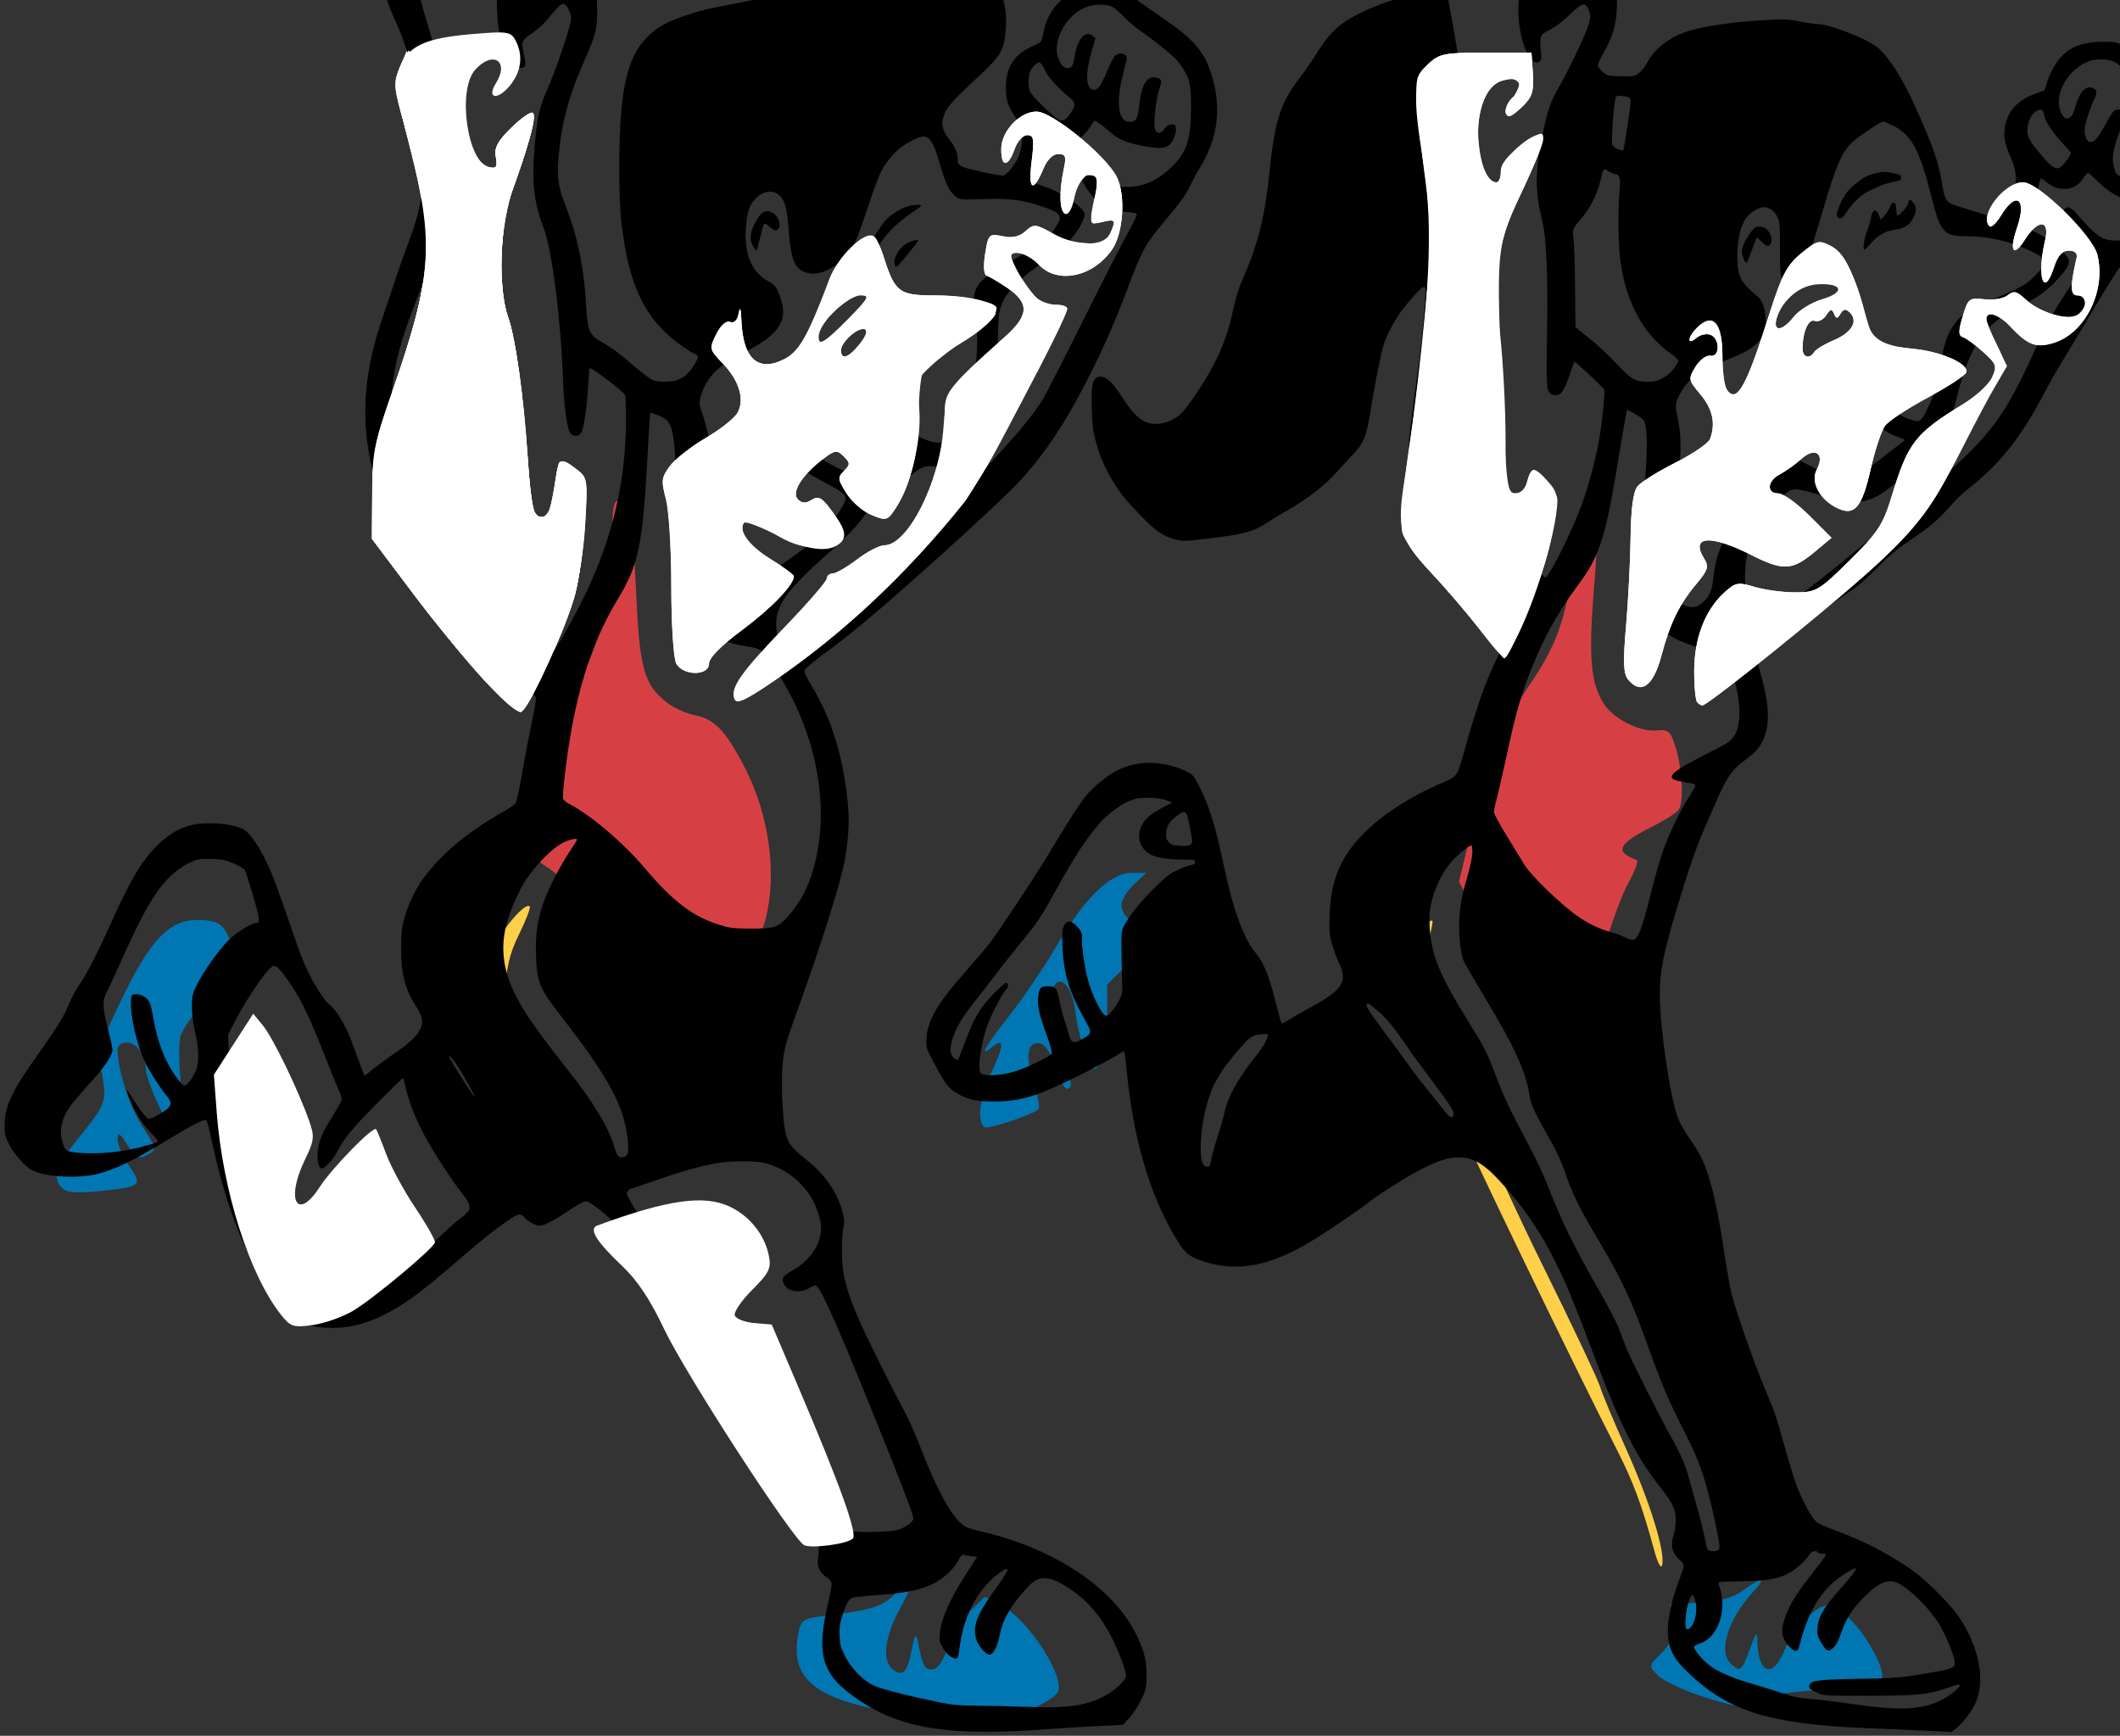 <?xml version="1.0" encoding="UTF-8" standalone="no"?>
<!-- Created with Inkscape (http://www.inkscape.org/) -->

<svg
   width="86.905mm"
   height="71.149mm"
   viewBox="0 0 86.905 71.149"
   version="1.1"
   id="svg5"
   inkscape:version="1.1.2 (0a00cf5339, 2022-02-04)"
   sodipodi:docname="logo-chuggers-colour.svg"
   xmlns:inkscape="http://www.inkscape.org/namespaces/inkscape"
   xmlns:sodipodi="http://sodipodi.sourceforge.net/DTD/sodipodi-0.dtd"
   xmlns="http://www.w3.org/2000/svg"
   xmlns:svg="http://www.w3.org/2000/svg">
  <rect x="0" y="0" width="86.905" height="71.149" fill="#333333" stroke="none"/>
  <sodipodi:namedview
     id="namedview7"
     pagecolor="#ffffff"
     bordercolor="#666666"
     borderopacity="1.0"
     inkscape:pageshadow="2"
     inkscape:pageopacity="0.0"
     inkscape:pagecheckerboard="0"
     inkscape:document-units="mm"
     showgrid="false"
     inkscape:zoom="1.3715585"
     inkscape:cx="170.60884"
     inkscape:cy="74.003406"
     inkscape:window-width="1920"
     inkscape:window-height="1127"
     inkscape:window-x="0"
     inkscape:window-y="0"
     inkscape:window-maximized="1"
     inkscape:current-layer="layer1"
     fit-margin-top="0"
     fit-margin-left="0"
     fit-margin-right="0"
     fit-margin-bottom="0" />
  <defs
     id="defs2">
    <rect
       x="410.072"
       y="799.956"
       width="567.133"
       height="354.506"
       id="rect100896" />
    <rect
       x="83.147"
       y="234.781"
       width="497.723"
       height="58.029"
       id="rect15860" />
  </defs>
  <g
     inkscape:label="Layer 1"
     inkscape:groupmode="layer"
     id="layer1"
     transform="translate(-45.418,-117.729)">
    <path
       style="fill:#0077b2;fill-opacity:1;stroke-width:0.729"
       d="m 305,708.218 c -8.395,-2.038 -11.259,-5.175 -10.145,-11.114 0.437,-2.332 0.652,-2.479 4.273,-2.937 7.271,-0.919 8.587,-1.338 10.851,-3.452 1.251,-1.169 2.395,-2.005 2.541,-1.859 0.146,0.146 -0.713,2.043 -1.91,4.214 -2.365,4.29 -2.815,7.999 -1.141,9.389 1.538,1.276 2.318,0.471 2.957,-3.056 0.353,-1.946 0.673,-2.568 0.853,-1.657 0.839,4.244 1.075,4.739 2.262,4.739 0.861,0 1.673,-1.127 2.51,-3.482 0.68,-1.915 2.243,-4.446 3.472,-5.623 l 2.235,-2.141 2.659,1.431 c 4.075,2.193 9.619,10.712 8.637,13.271 -0.207,0.539 -1.776,1.616 -3.486,2.392 -4.368,1.982 -18.173,1.923 -26.568,-0.115 z"
       id="path710235"
       transform="scale(0.265)" />
    <path
       style="fill:#0077b2;fill-opacity:1;stroke-width:0.729"
       d="m 180.998,628.038 c -1.558,-1.61 -1.025,-3.371 2.235,-7.373 4.567,-5.607 4.703,-5.964 3.93,-10.268 -0.658,-3.663 -0.558,-4.045 3.024,-11.53 4.359,-9.109 7.387,-12.315 11.615,-12.298 3.579,0.015 4.281,0.554 5.604,4.303 1.375,3.896 1.385,4.435 0.089,4.435 -1.409,0 -7.634,7.049 -8.194,9.276 -0.25,0.995 -0.249,4.014 0.001,6.709 0.34,3.656 0.193,5.256 -0.577,6.305 -0.968,1.318 -1.148,1.157 -2.902,-2.604 -1.028,-2.206 -1.873,-4.606 -1.877,-5.334 -0.012,-2.168 -1.418,-4.144 -2.949,-4.144 -0.788,0 -1.433,0.476 -1.433,1.058 0,3.001 1.793,8.662 3.691,11.655 2.538,4.002 2.507,3.81 0.75,4.75 -1.164,0.623 -1.641,0.357 -2.904,-1.615 -1.229,-1.918 -1.514,-2.085 -1.524,-0.889 -0.007,0.809 0.798,2.664 1.789,4.122 2.119,3.119 1.953,3.252 -4.909,3.932 -3.261,0.323 -4.806,0.184 -5.459,-0.491 z"
       id="path710274"
       transform="scale(0.265)" />
    <path
       style="fill:#0077b2;fill-opacity:1;stroke-width:0.729"
       d="m 434.275,706.515 c -2.753,-0.928 -5.653,-2.334 -6.444,-3.125 -1.431,-1.431 -1.429,-1.447 0.522,-3.398 1.591,-1.591 1.91,-2.487 1.693,-4.763 l -0.267,-2.803 4.553,-0.29 c 3.217,-0.205 5.191,-0.762 6.727,-1.897 2.804,-2.073 3.63,-2.057 1.707,0.034 -4.182,4.547 -5.715,9.632 -3.467,11.498 1.358,1.127 1.525,0.973 2.841,-2.621 0.928,-2.533 1.054,-2.638 1.1,-0.916 0.129,4.887 2.338,5.713 4.086,1.528 1.22,-2.919 3.529,-5.717 5.672,-6.872 1.015,-0.547 1.908,-0.266 3.838,1.206 2.959,2.257 6.632,8.919 5.527,10.024 -0.4,0.4 -5.101,1.114 -10.447,1.585 -6.83,0.603 -9.665,1.119 -9.537,1.736 0.268,1.292 -2.444,0.983 -8.105,-0.925 z"
       id="path710313"
       transform="scale(0.265)" />
    <path
       style="fill:#0077b2;fill-opacity:1;stroke-width:0.729"
       d="m 322.997,616.27 c 0.004,-1.303 0.831,-4.14 1.838,-6.303 1.902,-4.085 1.9,-5.317 -0.005,-3.736 -2.119,1.758 -1.092,-0.087 2.75,-4.946 2.124,-2.685 5.424,-7.568 7.333,-10.85 4.208,-7.236 8.262,-11.166 11.516,-11.166 h 2.292 l -1.929,1.788 c -1.061,0.983 -1.929,2.441 -1.929,3.24 0,1.708 2.589,3.722 4.785,3.722 1.263,0 0.768,0.776 -2.714,4.258 l -4.258,4.258 -0.023,5.403 c -0.015,3.56 -0.384,5.879 -1.08,6.8 -1.004,1.327 -1.115,1.259 -2.208,-1.358 -0.633,-1.515 -1.341,-4.356 -1.572,-6.313 -0.699,-5.905 -3.886,-6.865 -3.841,-1.156 0.013,1.681 0.684,4.86 1.492,7.066 1.854,5.064 1.919,5.417 1.055,5.702 -0.391,0.129 -1.211,-1.345 -1.823,-3.274 -0.695,-2.192 -1.592,-3.599 -2.39,-3.751 -1.955,-0.372 -2.349,1.84 -1.05,5.902 0.647,2.022 1.024,3.92 0.84,4.219 -0.393,0.636 -6.711,2.867 -8.12,2.867 -0.603,0 -0.961,-0.888 -0.957,-2.37 z"
       id="path710352"
       transform="scale(0.265)" />
    <path
       style="fill:#d64045;fill-opacity:1;stroke-width:0.729"
       d="m 412.914,597.403 c -4.152,-1.567 -11.825,-9.037 -14.419,-14.038 l -1.415,-2.728 2.053,-8.522 c 2.187,-9.078 5.375,-16.871 9.141,-22.344 3.227,-4.691 4.879,-8.731 5.823,-14.248 2.055,-12.004 2.259,-12.666 3.51,-11.415 1.02,1.02 1.06,2.31 0.347,11.205 -0.854,10.648 -0.5,14.701 1.555,17.838 1.555,2.373 5.586,4.375 8.239,4.091 1.735,-0.186 2.085,0.144 2.871,2.705 1.014,3.304 1.25,8.344 0.449,9.565 -0.295,0.449 -2.235,1.673 -4.312,2.72 -5.085,2.565 -5.632,3.819 -2.196,5.033 0.324,0.115 -0.231,1.678 -1.235,3.475 -1.003,1.797 -2.704,6.384 -3.78,10.193 -1.076,3.81 -2.16,7.143 -2.411,7.408 -0.25,0.265 -2.15,-0.158 -4.221,-0.939 z"
       id="path717879"
       transform="scale(0.265)" />
    <path
       style="fill:#d64045;fill-opacity:1;stroke-width:0.729"
       d="m 277.052,595.356 c -3.819,-1.162 -6.373,-3.042 -12.023,-8.852 -3.207,-3.297 -7.084,-6.825 -8.617,-7.84 -2.763,-1.829 -2.783,-1.876 -2.317,-5.542 1.041,-8.185 3.464,-16.379 6.913,-23.383 3.768,-7.651 5.113,-13.928 5.113,-23.859 0,-3.181 0.257,-4.211 1.051,-4.211 0.578,0 1.276,0.364 1.551,0.81 0.275,0.445 0.735,6.105 1.021,12.577 0.559,12.654 1.201,15.033 4.822,17.881 1.051,0.827 2.999,1.707 4.327,1.957 2.957,0.555 4.696,2.344 7.534,7.752 5.718,10.897 5.582,24.701 -0.305,30.943 -2.402,2.547 -4.903,3.034 -9.068,1.767 z"
       id="path717918"
       transform="scale(0.265)" />
    <path
       style="fill:#fecf49;fill-opacity:1;stroke-width:0.729"
       d="m 427.337,684.258 c -1.995,-7.316 -3.303,-10.827 -5.973,-16.04 -6.03,-11.772 -22.592,-45.994 -24.046,-49.687 -0.845,-2.146 -2.652,-5.74 -4.016,-7.987 -3.848,-6.338 -5.387,-10.22 -5.405,-13.625 -0.017,-3.289 1.923,-7.916 4.058,-9.68 1.164,-0.962 1.224,-0.871 0.753,1.142 -0.281,1.203 -0.705,4.564 -0.942,7.468 l -0.431,5.281 4.083,7.282 c 2.246,4.005 4.741,9.283 5.544,11.73 0.803,2.447 5.051,11.722 9.439,20.612 4.389,8.89 8.213,16.983 8.499,17.986 0.286,1.002 2.115,5.372 4.064,9.71 3.663,8.15 6.032,15.791 5.546,17.887 -0.153,0.661 -0.681,-0.275 -1.173,-2.079 z"
       id="path725155"
       transform="scale(0.265)" />
    <path
       style="fill:#fecf49;fill-opacity:1;stroke-width:0.729"
       d="m 260.531,625.93 c -0.828,-1.805 -4.136,-6.778 -7.351,-11.052 -8.918,-11.857 -9.88,-16.046 -5.525,-24.048 1.882,-3.458 5.037,-7.006 5.669,-6.374 0.183,0.183 -0.554,2.124 -1.638,4.313 -1.533,3.096 -2.026,5.282 -2.221,9.843 l -0.251,5.863 4.287,5.806 c 5.327,7.214 7.098,10.156 8.211,13.638 1.406,4.398 0.569,5.823 -1.181,2.011 z"
       id="path725194"
       transform="scale(0.265)" />
    <g
       transform="matrix(0.005,0,0,-0.005,81.209,191.063)"
       fill="#000000"
       stroke="none"
       id="g278">
      <path
         d="m 4777,15518 c -72,-9 -128,-38 -186,-96 -53,-53 -119,-174 -151,-277 -28,-90 -31,-257 -6,-359 20,-85 14,-96 -58,-96 -82,0 -334,-95 -466,-175 -123,-75 -179,-135 -284,-302 -32,-51 -91,-137 -133,-190 -157,-205 -202,-352 -248,-808 -20,-196 -55,-382 -101,-533 -32,-106 -52,-158 -134,-352 -17,-41 -44,-136 -60,-210 -48,-233 -132,-426 -292,-667 -48,-73 -105,-149 -126,-170 -78,-76 -187,-108 -277,-83 -64,18 -125,76 -202,194 -81,125 -127,174 -169,182 -81,15 -98,-35 -91,-261 3,-128 9,-179 30,-256 32,-124 76,-228 139,-331 66,-109 108,-161 238,-294 118,-122 181,-165 280,-190 61,-15 74,-15 250,6 310,36 392,58 503,134 34,23 94,59 132,80 177,98 344,225 439,336 27,30 79,87 117,126 98,101 125,164 155,357 29,194 89,496 111,562 26,80 88,197 144,271 78,103 159,192 180,197 16,4 19,-1 19,-37 0,-76 -31,-399 -55,-581 -23,-168 -50,-380 -76,-590 -8,-65 -8,-98 0,-118 24,-62 159,-244 279,-375 142,-156 305,-371 490,-645 l 127,-189 -3,-70 c -3,-88 -30,-170 -92,-278 -151,-266 -236,-493 -370,-981 -37,-135 -50,-153 -150,-194 -355,-148 -648,-364 -791,-582 -95,-146 -138,-294 -146,-503 -5,-127 -3,-156 16,-230 12,-47 38,-118 57,-159 80,-160 36,-230 -236,-376 -69,-37 -147,-82 -175,-100 -27,-19 -53,-31 -56,-27 -4,4 -28,90 -53,191 -51,204 -97,313 -167,396 -81,96 -169,325 -229,595 -18,80 -45,204 -61,275 -42,187 -102,365 -162,480 -51,98 -53,100 -115,131 -87,43 -198,67 -302,67 -166,-1 -303,-63 -451,-204 -92,-89 -117,-126 -405,-600 -84,-140 -381,-587 -444,-669 -32,-41 -120,-145 -195,-230 -246,-277 -327,-421 -328,-576 0,-68 -1,-65 97,-244 66,-122 98,-158 175,-198 81,-43 150,-56 286,-55 216,1 352,43 685,209 135,67 273,141 308,163 34,23 65,41 67,41 6,0 12,-44 30,-215 58,-553 203,-1018 426,-1365 57,-89 95,-114 231,-154 262,-76 521,-23 848,174 111,66 420,275 461,311 53,47 324,220 426,272 159,82 250,110 338,105 129,-7 214,-65 388,-266 157,-182 277,-362 385,-579 93,-184 156,-337 347,-843 198,-522 325,-770 522,-1020 97,-121 125,-180 124,-263 0,-34 -7,-84 -15,-112 -31,-98 -20,-151 44,-214 47,-46 47,-34 -5,-176 -72,-195 -101,-360 -85,-477 15,-104 55,-172 167,-278 326,-312 668,-418 1451,-450 141,-5 358,-15 481,-21 l 223,-11 37,29 c 51,41 123,133 153,195 92,189 40,472 -134,725 -64,94 -245,277 -350,356 -178,133 -416,259 -642,341 -88,32 -159,64 -175,78 -39,37 -115,179 -160,298 -21,58 -66,204 -100,326 -66,238 -78,276 -169,489 -79,187 -227,610 -262,748 -15,62 -42,211 -60,332 -53,368 -115,633 -179,770 -21,45 -68,123 -104,173 -35,50 -78,124 -95,164 -65,156 -152,746 -152,1027 0,187 29,332 141,706 91,303 161,506 227,655 32,74 81,185 107,245 70,161 123,236 211,301 94,70 129,107 160,172 58,122 53,289 -16,534 -31,112 -32,118 -16,142 9,14 40,38 69,52 100,51 193,117 285,205 64,62 151,127 285,216 172,113 206,141 327,263 97,97 166,156 245,209 202,137 255,182 379,324 28,33 92,91 141,130 244,192 418,412 608,772 46,88 112,205 147,260 34,55 148,244 252,420 104,176 201,330 214,343 20,18 37,22 87,22 73,0 174,33 239,78 54,37 206,200 261,279 95,138 136,265 144,443 4,104 1,143 -16,229 -41,195 -106,297 -293,453 -67,57 -166,145 -221,196 -70,67 -118,103 -165,125 -63,30 -74,32 -174,31 -188,-2 -300,-55 -383,-183 -25,-38 -55,-102 -68,-142 l -24,-74 -59,-21 c -150,-52 -228,-128 -260,-256 -21,-81 -9,-157 42,-270 61,-133 56,-241 -14,-372 -28,-52 -98,-116 -127,-116 -19,0 -293,84 -342,105 -47,21 -60,49 -78,160 -28,178 -74,312 -215,625 -115,257 -233,438 -330,509 -100,72 -388,181 -481,181 -21,0 -84,9 -141,21 -87,17 -124,20 -233,14 -268,-13 -498,-43 -653,-85 -164,-45 -298,-141 -361,-259 -33,-63 -77,-107 -116,-117 -13,-3 -67,-4 -119,-2 -88,3 -97,5 -133,34 -21,17 -39,40 -41,50 -2,11 18,56 43,100 77,136 106,231 112,360 7,140 -9,197 -78,284 -55,68 -56,71 -33,202 28,162 3,270 -80,353 -92,90 -83,89 -612,95 -253,3 -486,2 -517,-2 z m 953,-211 c 62,-41 73,-74 74,-216 1,-109 -2,-132 -21,-173 -41,-90 -183,-214 -235,-206 -29,4 -68,63 -68,103 0,35 15,54 87,105 52,37 63,71 36,108 -11,15 -29,28 -41,30 -54,8 -186,-100 -223,-183 -29,-67 -49,-184 -49,-293 0,-233 93,-463 169,-422 21,11 22,16 15,95 -10,119 -6,127 73,167 45,22 98,62 160,121 106,100 129,108 156,52 31,-65 23,-99 -68,-301 -47,-104 -119,-247 -160,-319 -87,-153 -104,-203 -151,-435 -57,-285 -57,-448 1,-680 36,-140 49,-455 40,-946 -7,-437 -5,-465 46,-483 62,-21 95,22 151,196 13,40 26,73 30,73 12,0 237,-212 243,-229 7,-22 -19,-268 -41,-401 -26,-152 -87,-384 -144,-540 -76,-209 -263,-586 -297,-597 -16,-6 -167,173 -323,380 -127,170 -180,229 -398,442 -125,121 -163,175 -198,271 -44,121 -42,191 14,529 74,439 131,873 186,1415 71,700 61,957 -64,1621 -47,249 -51,351 -19,449 27,81 55,126 118,183 96,85 121,91 466,97 165,3 323,7 351,8 39,2 59,-3 84,-21 z m 4451,-1150 c 24,-13 59,-43 77,-68 68,-92 95,-121 190,-200 156,-131 260,-260 289,-358 13,-48 14,-74 4,-200 -21,-269 -62,-383 -171,-484 -139,-129 -376,-190 -498,-128 -43,22 -104,79 -181,169 -63,75 -94,93 -118,70 -14,-15 -13,-22 7,-85 32,-96 74,-179 126,-248 24,-33 44,-66 44,-74 0,-16 -90,-166 -190,-316 -84,-127 -148,-245 -245,-460 -233,-512 -355,-678 -761,-1032 -600,-523 -1109,-936 -1409,-1142 -66,-46 -130,-92 -142,-103 l -21,-20 -6,43 c -18,143 -29,300 -28,409 1,262 104,522 243,615 24,16 61,46 81,66 57,57 85,58 268,5 392,-112 452,-94 796,232 235,223 287,308 355,584 59,239 123,384 224,509 69,85 152,147 290,216 148,75 206,116 295,209 87,91 115,140 101,177 -11,30 -118,128 -189,174 -29,19 -82,47 -118,63 -35,16 -64,31 -64,33 0,2 20,48 46,100 25,53 56,140 70,194 13,53 26,98 27,100 2,1 19,-10 38,-26 55,-45 97,-63 155,-63 66,-1 121,31 159,92 14,22 30,40 35,40 6,0 43,-33 83,-73 80,-81 182,-140 303,-176 129,-38 197,-22 234,55 29,59 24,98 -13,102 -20,3 -35,-5 -56,-27 -32,-34 -52,-39 -71,-16 -10,12 -10,33 0,107 14,108 33,175 66,240 28,56 28,53 8,72 -21,22 -88,21 -110,-1 -30,-30 -63,-115 -78,-203 -16,-92 -29,-110 -81,-110 -43,0 -63,25 -76,93 -14,76 0,143 60,300 45,118 47,127 31,142 -22,20 -73,19 -92,-2 -9,-10 -41,-63 -71,-118 -59,-107 -92,-141 -125,-131 -28,9 -46,67 -37,121 6,46 54,185 80,236 20,38 19,66 -4,79 -65,35 -117,-17 -156,-155 -29,-104 -81,-120 -117,-37 -62,140 56,353 230,417 62,23 162,19 213,-8 z m -3980,-292 c 5,-4 9,-18 9,-32 0,-44 -52,-387 -60,-396 -11,-12 -77,18 -89,41 -13,24 14,379 30,398 9,11 87,3 110,-11 z m 3387,-107 c 7,-7 12,-19 12,-27 0,-42 63,-143 139,-224 45,-48 81,-90 81,-96 0,-18 -67,-106 -90,-118 -34,-17 -66,3 -132,79 -127,147 -143,179 -132,260 7,54 38,107 74,125 31,16 33,16 48,1 z m -1230,-119 c 156,-77 221,-197 318,-582 74,-296 102,-327 291,-327 125,0 256,-21 375,-61 99,-33 208,-84 247,-116 23,-19 24,-22 11,-53 -18,-44 -113,-140 -174,-175 -26,-15 -134,-65 -238,-111 -212,-92 -255,-118 -309,-186 -72,-91 -101,-176 -134,-388 -21,-131 -46,-213 -98,-317 -53,-109 -63,-118 -117,-103 -119,32 -229,115 -316,236 -50,71 -54,91 -20,123 73,68 75,195 4,178 -13,-4 -31,-20 -41,-36 -26,-44 -86,-87 -184,-132 -136,-61 -138,-63 -141,-90 -5,-41 21,-54 112,-54 l 81,-1 51,-78 c 94,-142 216,-247 331,-283 29,-9 52,-20 51,-24 -2,-3 -66,-54 -143,-112 -77,-59 -160,-123 -185,-143 -61,-50 -116,-74 -171,-74 -38,0 -76,16 -235,96 -104,53 -200,104 -214,114 -36,25 -113,50 -179,56 -46,5 -60,3 -80,-13 -32,-26 -23,-50 40,-112 67,-66 65,-81 -22,-177 -86,-95 -176,-230 -262,-394 -76,-145 -102,-227 -117,-363 -12,-114 -32,-160 -91,-211 -33,-28 -51,-36 -82,-36 -87,0 -167,71 -187,165 -15,71 -15,300 0,416 5,48 26,181 46,295 48,279 57,498 25,651 -27,130 -27,138 9,209 64,130 150,194 376,285 162,65 199,85 261,142 55,51 77,115 70,206 -6,88 -30,151 -64,176 -15,11 -51,43 -79,71 -71,71 -89,126 -88,269 1,203 55,329 159,376 49,23 68,23 111,3 22,-11 41,-31 56,-62 22,-45 23,-58 23,-262 0,-191 2,-219 19,-250 23,-44 66,-90 83,-90 17,0 91,158 142,304 23,65 71,220 107,345 111,382 163,498 258,576 71,58 219,155 236,155 9,0 45,-14 78,-31 z m -2323,-379 c 17,-11 38,-20 47,-20 38,0 48,-38 38,-140 -13,-129 -12,-395 1,-521 37,-364 185,-650 422,-813 31,-22 57,-47 57,-56 0,-23 -52,-93 -87,-117 -61,-44 -97,-56 -163,-56 -101,0 -138,22 -256,149 -56,60 -143,143 -194,184 -51,41 -104,84 -118,95 l -24,21 -3,334 c -2,184 -8,360 -13,390 -11,67 -4,90 47,145 83,90 147,214 177,342 22,95 21,95 69,63 z m 283,-2039 c 36,-53 33,-307 -8,-676 -43,-394 -45,-580 -5,-750 34,-147 125,-277 244,-349 58,-35 222,-96 259,-96 11,0 45,20 75,45 31,25 60,45 65,45 9,0 88,-244 122,-378 45,-178 43,-336 -4,-417 -32,-53 -52,-68 -186,-135 -357,-178 -404,-226 -249,-251 101,-16 109,-19 109,-34 0,-8 -23,-49 -51,-92 -72,-110 -171,-317 -218,-456 -22,-64 -68,-226 -101,-360 -64,-257 -100,-350 -137,-355 -12,-2 -43,8 -70,22 -27,13 -78,32 -113,41 -87,23 -173,63 -261,122 -144,97 -400,345 -456,441 -15,26 -76,126 -135,222 -63,102 -108,185 -108,200 0,14 9,59 21,100 11,41 47,199 80,350 68,316 110,469 172,636 112,299 237,533 409,764 188,252 230,384 343,1070 25,151 50,298 56,327 l 10,52 62,-34 c 34,-19 68,-43 75,-54 z m -3910,-3116 44,-18 -82,-43 c -46,-23 -98,-57 -116,-75 -102,-99 -97,-234 11,-302 48,-31 148,-47 293,-47 75,0 82,-2 82,-20 0,-14 -9,-21 -37,-26 -21,-3 -72,-22 -113,-42 -61,-30 -96,-57 -186,-147 -112,-110 -200,-221 -245,-305 -22,-41 -24,-56 -23,-175 0,-71 3,-186 5,-255 4,-118 3,-128 -22,-180 -26,-56 -87,-130 -107,-130 -35,0 -122,175 -157,316 -21,82 -48,274 -43,314 4,40 -5,63 -38,100 -50,55 -88,56 -111,3 -13,-31 -15,-63 -10,-173 9,-214 56,-368 176,-580 69,-121 69,-126 -17,-173 -70,-38 -88,-31 -108,41 -8,31 -26,91 -40,132 -13,41 -31,111 -39,155 -19,99 -33,112 -115,105 -39,-3 -52,-23 -57,-91 -6,-76 7,-133 73,-316 35,-99 44,-136 36,-146 -20,-24 -186,-105 -279,-137 -99,-33 -226,-48 -278,-32 -28,8 -30,12 -33,60 -4,70 22,217 59,327 30,90 123,271 161,312 21,22 19,53 -3,53 -7,0 -53,-42 -103,-92 -110,-113 -160,-197 -235,-401 -53,-142 -55,-147 -75,-133 -39,25 -50,62 -36,125 24,108 80,207 200,356 31,39 97,124 147,190 49,66 145,187 213,270 148,181 174,219 277,405 191,344 259,447 396,607 30,34 133,115 182,142 22,12 60,28 85,36 61,20 210,14 268,-10 z m 160,-107 c 9,-11 26,-90 46,-205 9,-52 -14,-66 -98,-60 -61,4 -73,8 -94,33 -20,23 -23,35 -19,77 5,55 26,88 86,135 46,35 63,39 79,20 z m 2345,-325 c -1,-33 -18,-113 -37,-179 -47,-161 -55,-200 -67,-318 -13,-138 4,-322 35,-391 13,-27 94,-167 180,-310 229,-379 327,-592 356,-780 12,-79 41,-145 127,-295 91,-158 131,-242 173,-364 57,-164 114,-280 253,-512 196,-329 281,-507 401,-842 131,-366 186,-494 323,-763 121,-237 168,-372 242,-710 45,-206 49,-244 25,-253 -27,-10 -71,-7 -81,7 -6,6 -17,53 -26,102 -9,50 -37,162 -63,250 -25,88 -57,201 -70,250 -26,97 -70,195 -138,315 -75,129 -322,621 -364,720 -21,52 -51,130 -66,172 -15,42 -85,177 -155,300 -227,398 -306,558 -436,890 -32,82 -105,236 -167,350 -126,234 -191,372 -255,542 -68,182 -89,224 -217,429 -242,388 -310,554 -323,784 -5,94 -2,126 16,208 26,110 80,224 146,307 47,61 163,159 180,154 6,-2 9,-30 8,-63 z M 4130,6386 c 73,-60 135,-135 235,-281 37,-55 135,-189 217,-298 160,-214 181,-247 176,-280 -5,-37 -31,-25 -78,38 -25,33 -81,104 -125,156 -44,53 -132,168 -194,255 -63,87 -162,221 -219,298 -91,122 -114,166 -84,166 4,0 37,-24 72,-54 z m -896,-218 c -13,-45 -38,-85 -103,-168 -155,-197 -228,-334 -256,-480 -4,-19 -27,-96 -50,-170 -24,-74 -46,-153 -50,-175 -12,-70 -15,-76 -38,-73 -38,5 -52,52 -51,168 2,157 39,338 94,470 39,92 100,184 199,300 112,132 135,147 224,149 35,1 38,-1 31,-21 z M 7745,1940 c 3,-5 19,-10 34,-10 15,0 30,-3 34,-6 3,-3 -40,-63 -95,-132 -160,-200 -226,-313 -259,-445 -16,-66 2,-128 53,-179 46,-46 69,-46 81,2 62,247 145,403 277,523 51,46 163,117 184,117 17,0 -32,-66 -132,-178 -130,-147 -172,-218 -179,-306 -4,-53 -1,-68 24,-115 15,-29 38,-60 49,-68 19,-12 25,-11 51,11 30,25 44,53 83,162 30,86 92,177 177,261 121,120 200,151 278,110 107,-55 263,-212 341,-344 48,-81 110,-231 120,-290 5,-36 3,-43 -17,-56 -27,-16 -130,-37 -334,-68 -109,-16 -204,-22 -435,-25 -310,-5 -383,-13 -401,-46 -14,-26 -1,-40 64,-69 52,-24 54,-24 417,-24 405,1 487,9 653,66 49,17 91,29 93,26 18,-18 -75,-93 -169,-137 -150,-71 -339,-77 -712,-22 -115,17 -266,36 -335,41 -105,8 -144,16 -245,50 -66,22 -183,59 -260,81 -163,47 -281,102 -350,162 -52,46 -105,113 -105,134 0,7 23,20 51,29 147,49 225,277 158,463 -6,18 -9,35 -6,38 3,3 90,7 194,8 268,4 367,34 486,145 27,25 55,58 63,73 15,28 56,39 69,18 z M 6739,1551 c 30,-90 -11,-241 -67,-241 -23,0 -11,160 17,233 24,62 31,63 50,8 z"
         id="path270" />
      <path
         d="m 8212,13244 c -66,-17 -83,-26 -152,-80 -65,-49 -102,-99 -136,-181 -27,-66 -29,-84 -12,-101 15,-15 44,1 63,38 8,16 41,57 72,91 47,50 76,71 148,105 81,38 111,48 208,69 22,4 28,11 25,28 -2,18 -13,24 -58,34 -72,15 -95,14 -158,-3 z"
         id="path272" />
      <path
         d="m 8486,13000 c -5,-27 -69,-100 -88,-100 -4,0 -8,24 -10,53 -3,44 -6,52 -22,52 -14,0 -22,-10 -28,-31 -4,-16 -23,-48 -42,-70 l -34,-39 -16,38 c -26,60 -51,50 -66,-25 -6,-35 -21,-83 -32,-108 -21,-49 -36,-150 -22,-150 5,0 31,25 57,55 57,66 121,100 200,110 72,9 116,38 145,95 27,55 28,90 1,124 -26,34 -35,33 -43,-4 z"
         id="path274" />
      <path
         d="m 7230,12800 c -25,-14 -87,-112 -101,-157 -10,-36 -9,-49 5,-88 10,-25 21,-45 25,-45 4,0 24,47 45,105 21,58 40,105 43,105 2,0 19,-16 37,-35 38,-40 60,-44 77,-14 16,30 -4,92 -38,118 -27,22 -67,27 -93,11 z"
         id="path276" />
    </g>
    <path
       style="fill:#ffffff;fill-opacity:1;stroke-width:0.729"
       d="m 246.413,549.576 c -2.713,-2.917 -7.755,-9.053 -11.204,-13.636 l -6.272,-8.331 0.039,-6.98 c 0.035,-6.254 0.355,-7.89 3.083,-15.729 6.529,-18.764 6.768,-24.026 1.877,-41.316 -1.707,-6.035 -1.734,-6.445 -0.603,-9.114 l 1.185,-2.794 2.864,6.926 c 4.837,11.698 4.285,10.773 5.464,9.16 0.562,-0.769 1.107,-1.258 1.212,-1.086 0.104,0.171 0.553,0.968 0.997,1.77 0.444,0.802 1.391,1.573 2.104,1.713 1.037,0.204 1.226,-0.117 0.942,-1.599 -0.276,-1.442 0.266,-2.459 2.44,-4.582 1.537,-1.501 3.007,-2.515 3.267,-2.255 0.566,0.566 -0.358,4.125 -2.925,11.266 -2.188,6.085 -2.601,15.511 -0.892,20.355 1.143,3.24 2.339,11.963 3.047,22.214 0.266,3.857 0.743,7.431 1.06,7.944 1.186,1.919 2.712,0.126 3.071,-3.61 0.197,-2.047 0.547,-3.911 0.778,-4.142 0.231,-0.231 1.282,0.186 2.335,0.927 1.885,1.327 1.909,1.455 1.573,8.274 -0.188,3.81 -0.873,8.895 -1.523,11.301 -1.294,4.789 -6.705,16.736 -8.107,17.9 -0.634,0.527 -2.25,-0.745 -5.811,-4.575 z"
       id="path726526"
       transform="scale(0.265)" />
    <path
       style="fill:#ffffff;fill-opacity:1;stroke-width:0.729"
       d="m 246.522,549.724 c -2.648,-2.807 -7.688,-8.932 -11.2,-13.61 l -6.385,-8.505 0.039,-6.98 c 0.035,-6.254 0.355,-7.89 3.083,-15.729 6.189,-17.787 6.559,-22.95 2.72,-37.928 -2.436,-9.505 -2.495,-10.033 -1.402,-12.608 l 1.141,-2.688 2.924,6.926 c 1.608,3.81 3.248,7.747 3.643,8.749 0.697,1.766 0.752,1.779 1.751,0.418 0.567,-0.773 1.117,-1.265 1.221,-1.094 0.104,0.171 0.553,0.968 0.997,1.77 0.444,0.802 1.391,1.573 2.104,1.713 1.037,0.204 1.226,-0.117 0.942,-1.599 -0.276,-1.442 0.266,-2.459 2.44,-4.582 1.537,-1.501 3.018,-2.504 3.292,-2.23 0.534,0.534 -0.817,5.572 -3.308,12.33 -1.822,4.945 -2.103,14.808 -0.548,19.248 1.194,3.41 2.414,12.02 3.033,21.418 0.54,8.191 0.84,9.478 2.21,9.478 1.024,0 1.301,-0.777 2.143,-6.015 0.499,-3.107 0.784,-3.227 3.219,-1.355 1.697,1.305 1.739,1.57 1.333,8.551 -0.248,4.26 -1.073,9.29 -2.019,12.308 -1.649,5.262 -6.71,15.977 -7.891,16.707 -0.367,0.227 -2.834,-1.885 -5.483,-4.692 z"
       id="path726565"
       transform="scale(0.265)" />
    <g
       transform="matrix(0.005,0,0,-0.005,42.178,191.071)"
       fill="#000000"
       stroke="none"
       id="g19">
      <path
         d="m 5015,15523 c -16,-2 -86,-10 -155,-18 -69,-8 -258,-26 -420,-40 -162,-14 -317,-32 -345,-40 -142,-40 -234,-157 -286,-365 -18,-69 -21,-104 -17,-204 5,-136 22,-194 116,-401 64,-141 152,-442 194,-660 30,-156 33,-184 31,-340 -4,-319 -39,-522 -131,-760 -27,-71 -73,-200 -101,-285 -28,-85 -76,-227 -106,-315 -158,-451 -191,-815 -109,-1210 38,-182 48,-208 158,-378 277,-432 671,-944 1099,-1430 52,-59 97,-118 99,-130 2,-13 -15,-115 -39,-227 -24,-113 -59,-297 -78,-409 -19,-112 -42,-214 -50,-227 -8,-12 -56,-46 -107,-74 -280,-157 -497,-337 -647,-539 -64,-86 -130,-224 -158,-329 -21,-81 -25,-121 -26,-242 -1,-213 31,-341 121,-479 23,-36 45,-80 48,-99 17,-90 -46,-169 -240,-301 -74,-51 -155,-110 -180,-133 -26,-22 -48,-39 -50,-37 -4,4 -60,154 -103,274 -49,136 -133,275 -188,311 -28,18 -106,137 -159,241 -52,104 -85,191 -186,489 -50,146 -112,315 -139,375 -81,181 -162,302 -223,332 -93,46 -305,61 -422,31 -106,-27 -193,-80 -286,-174 -124,-124 -218,-284 -376,-638 -100,-224 -189,-398 -251,-490 -31,-46 -71,-118 -88,-161 -45,-109 -95,-191 -249,-407 -219,-307 -278,-430 -280,-584 -1,-75 3,-93 30,-150 34,-71 111,-166 173,-212 92,-67 395,-88 572,-40 154,43 285,108 578,286 189,115 287,164 302,149 6,-6 26,-82 44,-169 81,-381 183,-690 315,-954 67,-134 107,-201 194,-325 131,-186 166,-211 337,-241 180,-31 358,-3 545,85 175,84 323,192 644,471 174,152 289,242 403,319 82,55 91,56 132,11 26,-28 88,-60 117,-60 36,0 115,41 239,124 70,47 124,76 140,76 61,0 365,-281 518,-480 162,-210 274,-401 516,-880 346,-685 466,-875 712,-1132 140,-146 167,-194 167,-298 0,-41 -4,-100 -8,-130 -11,-72 8,-119 63,-157 23,-15 44,-38 47,-50 3,-12 -8,-80 -25,-150 -107,-451 -58,-607 256,-817 354,-235 749,-294 1568,-231 110,8 288,19 395,24 l 195,9 52,57 c 29,32 71,95 95,144 40,81 43,92 46,187 5,115 -15,206 -72,328 -183,397 -670,727 -1288,871 -98,23 -124,33 -158,62 -92,79 -209,298 -335,625 -37,97 -98,234 -136,305 -100,185 -274,535 -351,703 -77,169 -120,294 -142,410 -19,97 -21,282 -4,379 10,60 9,77 -7,137 -44,162 -146,308 -304,432 -104,83 -133,118 -155,187 -37,122 -50,506 -22,666 18,101 27,128 144,454 170,475 318,946 352,1122 37,194 45,347 26,518 -42,375 -133,664 -291,926 -49,81 -65,116 -61,132 4,13 70,68 161,136 241,177 470,370 970,820 268,241 539,495 615,576 174,184 332,406 477,670 167,302 300,592 430,940 116,307 139,349 314,558 122,144 169,212 206,295 15,31 43,84 64,117 159,254 188,518 89,805 -58,164 -147,265 -375,420 -71,49 -168,117 -214,150 -141,103 -170,114 -289,118 -82,3 -116,0 -170,-17 -169,-51 -281,-176 -318,-354 -8,-39 -17,-75 -21,-79 -3,-5 -37,-24 -77,-42 -144,-66 -210,-169 -211,-331 0,-105 17,-161 76,-243 65,-92 74,-204 28,-326 -21,-55 -84,-137 -118,-155 -10,-6 -74,4 -185,29 -181,40 -196,48 -196,103 0,52 -22,104 -65,157 -54,66 -71,121 -55,180 22,82 60,127 289,339 193,180 215,221 227,415 7,112 -12,211 -60,311 -69,144 -140,194 -306,220 -58,9 -115,18 -127,20 -13,3 -51,31 -85,62 -128,114 -274,156 -468,133 -77,-9 -368,-73 -376,-83 -1,-1 -13,-25 -27,-52 -66,-132 -160,-221 -312,-295 -115,-56 -222,-87 -455,-130 -224,-41 -305,-62 -438,-108 -140,-50 -208,-89 -287,-167 -119,-118 -182,-293 -211,-580 -25,-249 -25,-742 -1,-945 53,-446 155,-699 359,-896 69,-67 206,-166 248,-179 30,-9 24,-36 -20,-103 -42,-62 -84,-96 -142,-113 -50,-14 -150,-13 -189,4 -19,8 -84,56 -144,108 -129,110 -189,155 -267,199 -107,59 -122,93 -133,285 -17,319 -69,577 -168,830 -68,175 -77,257 -54,467 27,250 89,467 207,731 92,207 105,258 104,412 0,167 -19,219 -108,311 l -61,63 v 158 c -1,183 -11,223 -77,298 -65,74 -176,116 -283,108 z m 93,-220 c 26,-17 47,-41 56,-63 45,-112 47,-282 6,-364 -30,-59 -93,-132 -148,-169 -33,-23 -43,-26 -65,-18 -33,13 -67,66 -67,106 0,23 12,41 55,80 65,61 78,89 59,127 -29,56 -83,49 -156,-20 -110,-102 -133,-173 -125,-386 5,-158 17,-213 74,-351 42,-102 118,-162 153,-121 9,12 8,31 -5,89 -25,115 -22,124 63,181 45,30 96,77 132,120 86,105 117,133 137,120 27,-17 53,-76 53,-120 0,-52 -119,-407 -193,-574 -67,-152 -81,-215 -103,-440 -29,-311 -11,-489 70,-697 70,-180 143,-757 161,-1268 6,-163 23,-308 45,-388 17,-58 74,-70 105,-23 16,24 41,178 50,306 3,47 8,112 10,145 2,33 4,63 4,68 2,18 29,1 155,-93 79,-60 136,-110 140,-123 3,-12 6,-103 6,-202 0,-540 -129,-1046 -397,-1555 -83,-160 -180,-325 -198,-340 -11,-9 -26,2 -77,57 -35,37 -148,156 -253,263 -249,256 -385,420 -608,730 -53,74 -144,196 -202,270 -111,143 -156,223 -173,305 -6,28 -14,125 -18,215 -13,336 36,595 188,985 155,397 248,728 297,1062 16,104 13,333 -4,468 -34,257 -78,446 -200,847 -32,104 -57,207 -61,250 -16,186 65,350 211,425 83,43 60,39 496,83 58,6 127,17 155,25 80,22 125,19 172,-12 z m 4656,-688 c 17,-8 61,-46 97,-83 37,-38 103,-94 148,-125 119,-82 261,-199 297,-243 92,-118 109,-178 107,-379 -2,-265 -37,-370 -163,-489 -120,-113 -227,-159 -370,-160 -106,-1 -120,6 -241,122 -119,114 -167,139 -183,96 -8,-21 70,-191 116,-253 94,-124 157,-159 313,-170 60,-5 81,-10 83,-21 1,-8 -34,-80 -78,-160 -45,-80 -207,-397 -360,-705 -153,-308 -301,-596 -327,-641 -72,-119 -191,-267 -369,-459 -163,-176 -243,-267 -354,-400 -96,-115 -210,-218 -389,-354 -89,-67 -216,-175 -284,-239 -67,-64 -147,-133 -177,-153 -30,-20 -107,-70 -170,-112 -63,-42 -162,-107 -220,-146 -58,-39 -125,-81 -148,-92 -39,-19 -45,-20 -59,-6 -23,23 -29,133 -10,198 38,127 133,241 397,475 232,205 324,313 384,447 23,54 24,54 76,61 71,10 93,22 199,116 109,96 146,114 218,105 67,-8 92,5 170,89 230,246 360,604 364,1007 0,63 5,136 10,163 25,135 113,239 336,398 81,58 172,127 201,153 81,73 162,202 162,258 0,51 -180,175 -322,223 -43,14 -80,29 -83,34 -3,4 14,63 36,131 30,90 43,147 47,207 3,55 9,81 16,78 162,-69 222,-79 273,-47 17,11 50,47 73,81 l 41,60 29,-17 c 16,-9 59,-42 95,-74 79,-68 138,-92 291,-120 159,-28 202,-15 239,74 19,47 20,96 0,103 -27,11 -64,-6 -82,-36 -22,-38 -59,-41 -75,-5 -15,34 5,246 32,325 26,78 25,86 -11,99 -82,28 -131,-44 -150,-221 -12,-114 -26,-138 -80,-138 -94,0 -115,152 -53,393 35,134 36,141 18,154 -23,17 -54,17 -80,-2 -12,-8 -42,-65 -69,-129 -52,-126 -80,-162 -118,-152 -58,14 -61,137 -8,316 l 31,105 -21,18 c -62,51 -127,-20 -150,-166 -13,-80 -23,-97 -59,-97 -35,0 -64,36 -82,104 -24,88 22,221 108,310 67,69 150,106 237,106 41,0 82,-6 101,-15 z m -546,-527 c 32,-63 90,-127 206,-225 44,-37 44,-59 -2,-127 -34,-49 -52,-61 -84,-53 -35,9 -228,194 -245,234 -17,42 -17,125 1,167 15,35 62,79 80,73 6,-2 26,-33 44,-69 z m -951,-560 c 33,-37 50,-78 93,-225 44,-150 78,-215 129,-250 32,-22 38,-22 220,-17 206,7 306,-4 456,-52 186,-59 202,-80 137,-180 -57,-88 -141,-154 -317,-249 -241,-130 -322,-198 -346,-287 -10,-36 -9,-64 4,-150 22,-136 22,-337 1,-459 -23,-132 -74,-284 -145,-425 -76,-153 -109,-194 -152,-194 -143,1 -331,139 -412,303 -44,89 -41,107 21,143 36,21 44,31 44,56 0,34 -47,88 -77,88 -35,0 -124,-54 -181,-110 -58,-57 -172,-218 -172,-243 0,-19 63,-67 89,-67 13,0 35,20 62,58 23,31 45,61 49,65 4,5 21,-20 37,-55 17,-35 59,-97 95,-138 108,-126 128,-158 128,-206 0,-56 -35,-98 -115,-135 -50,-24 -73,-29 -140,-29 -147,0 -245,39 -475,190 -75,50 -142,90 -148,90 -34,0 -35,-86 -1,-152 27,-53 67,-81 256,-184 207,-111 205,-107 117,-247 -94,-151 -159,-210 -501,-451 -193,-136 -197,-141 -188,-228 6,-62 4,-68 -16,-78 -13,-7 -56,-11 -114,-8 -85,3 -97,6 -136,33 -89,63 -112,164 -112,490 0,127 2,367 4,535 4,292 3,309 -19,395 -12,50 -32,114 -43,144 -17,46 -18,62 -10,103 22,100 87,199 175,266 35,26 128,82 207,122 249,131 329,240 288,395 -26,100 -52,146 -94,167 -150,76 -216,221 -202,443 3,50 12,113 20,141 36,134 177,206 256,130 43,-41 61,-103 72,-246 22,-295 50,-361 160,-390 125,-34 311,90 392,262 19,40 64,166 101,279 36,114 85,244 108,290 54,108 145,201 247,252 85,43 119,46 148,15 z M 6115,11222 c 56,-56 74,-203 75,-592 1,-329 14,-595 35,-706 65,-342 232,-511 549,-555 111,-16 125,-26 229,-184 338,-511 457,-1123 316,-1632 -45,-164 -117,-295 -222,-410 -74,-79 -108,-88 -307,-87 -128,1 -156,4 -235,28 -225,68 -388,192 -623,470 -174,206 -445,436 -619,525 -27,13 -45,30 -49,45 -3,14 4,105 16,203 75,625 204,1052 436,1435 171,284 203,444 244,1233 6,110 13,221 16,246 l 5,46 55,-20 c 30,-11 65,-31 79,-45 z M 5380,7785 c 0,-2 -31,-52 -69,-109 -83,-126 -180,-321 -216,-431 -44,-139 -58,-243 -52,-410 7,-221 28,-271 207,-500 383,-492 513,-730 543,-997 13,-120 6,-152 -39,-156 -38,-4 -45,5 -74,98 -52,162 -160,341 -371,610 -279,355 -359,471 -439,630 -99,197 -121,389 -66,585 30,107 104,274 157,352 90,133 215,258 303,303 51,26 116,40 116,25 z M 2563,7590 c 44,-18 85,-43 92,-54 7,-12 38,-108 69,-215 57,-197 59,-221 19,-221 -33,0 -156,-75 -213,-131 -109,-107 -261,-333 -297,-441 -21,-64 -13,-209 17,-333 30,-122 31,-243 2,-308 -29,-64 -70,-117 -92,-117 -23,0 -98,103 -148,205 -48,96 -85,218 -108,353 -9,54 -23,110 -31,125 -20,39 -70,68 -113,65 -34,-3 -35,-4 -38,-52 -8,-121 47,-361 115,-504 34,-73 131,-223 177,-276 56,-63 42,-96 -66,-155 -53,-29 -76,-37 -89,-31 -21,12 -80,91 -137,184 -47,77 -47,62 0,-51 39,-95 96,-183 170,-260 70,-72 75,-63 -62,-101 -170,-48 -383,-69 -538,-54 -104,10 -112,16 -133,92 -29,100 -3,201 76,305 21,28 88,105 149,173 120,132 186,229 186,274 0,15 -16,92 -37,170 -48,187 -48,232 0,325 20,40 73,153 117,252 218,492 342,673 533,777 70,38 98,43 207,40 82,-2 106,-7 173,-36 z m 351,-846 c 8,-3 34,-31 58,-62 129,-170 197,-307 352,-702 35,-91 78,-196 95,-233 17,-38 31,-78 31,-89 0,-11 -29,-66 -64,-121 -79,-126 -99,-167 -120,-236 -27,-91 -15,-211 20,-211 26,0 91,69 124,132 62,118 123,193 329,401 113,114 208,207 211,207 4,0 13,-26 19,-57 52,-234 165,-458 401,-798 22,-32 56,-78 75,-101 42,-50 58,-90 51,-121 -4,-12 -34,-43 -69,-69 -34,-26 -93,-77 -132,-114 -314,-301 -544,-458 -771,-526 -72,-22 -110,-27 -201,-28 -108,-1 -112,0 -155,29 -102,72 -319,461 -418,750 -120,351 -207,835 -226,1255 l -6,135 59,115 c 99,194 278,450 314,450 4,0 14,-3 23,-6 z m 1484,-814 c 57,-86 147,-249 140,-255 -4,-4 -208,318 -208,329 0,19 21,-3 68,-74 z m 2511,-794 c 103,-22 216,-85 290,-160 83,-83 122,-147 156,-251 23,-69 27,-96 23,-150 -10,-124 -97,-245 -231,-320 -81,-45 -96,-68 -72,-114 32,-63 134,-78 210,-31 18,11 40,20 49,20 39,0 204,-376 626,-1432 129,-325 180,-465 176,-481 -8,-32 -72,-75 -137,-93 -56,-14 -299,-20 -371,-8 -36,6 -42,14 -140,169 -56,90 -173,266 -260,391 -616,891 -770,1158 -939,1629 -11,30 -35,56 -94,104 -205,163 -300,266 -374,403 -38,70 -40,78 -25,92 8,9 16,16 18,16 1,0 93,32 205,70 233,81 391,125 517,144 116,18 292,19 373,2 z m 1703,-3226 47,-5 -90,-140 c -139,-216 -205,-367 -216,-492 -5,-54 -2,-67 20,-105 31,-54 64,-85 99,-93 31,-8 29,-12 48,120 37,253 165,475 339,590 78,52 64,15 -64,-163 -138,-192 -173,-286 -145,-387 17,-61 87,-140 116,-131 30,9 62,74 78,160 25,127 90,242 216,379 62,68 95,87 148,87 57,0 112,-22 207,-84 189,-123 325,-310 429,-588 20,-53 36,-110 36,-125 0,-40 -98,-130 -191,-176 -150,-74 -288,-92 -604,-82 -121,5 -308,9 -415,10 -166,2 -213,6 -320,28 -270,56 -478,109 -539,138 -88,41 -183,139 -236,243 -35,70 -40,89 -44,162 -2,65 2,100 19,156 30,99 56,147 85,158 14,5 96,14 182,20 257,18 387,44 498,103 68,36 154,116 180,168 24,47 46,70 59,61 6,-3 32,-9 58,-12 z"
         id="path11" />
      <path
         d="m 8073,12971 c -62,-23 -129,-68 -170,-114 -38,-43 -133,-200 -133,-219 0,-14 30,-48 43,-48 3,0 21,28 39,63 42,79 157,195 265,267 45,30 82,58 83,63 0,13 -75,6 -127,-12 z"
         id="path13" />
      <path
         d="m 6908,12929 c -34,-13 -96,-120 -104,-183 -5,-34 -2,-55 16,-90 12,-25 25,-44 29,-42 4,3 18,50 31,105 13,55 27,106 31,112 5,9 18,3 44,-19 39,-35 54,-39 73,-20 29,29 1,108 -48,133 -33,17 -35,17 -72,4 z"
         id="path15" />
      <path
         d="m 8091,12678 c -73,-36 -128,-136 -105,-189 8,-18 19,-9 89,77 114,139 111,134 83,134 -13,0 -43,-10 -67,-22 z"
         id="path17" />
    </g>
    <path
       style="fill:#ffffff;fill-opacity:1;stroke-width:0.729"
       d="m 246.413,549.576 c -2.713,-2.917 -7.755,-9.053 -11.204,-13.636 l -6.272,-8.331 0.039,-6.98 c 0.035,-6.254 0.355,-7.89 3.083,-15.729 6.529,-18.764 6.768,-24.026 1.877,-41.316 -1.685,-5.958 -1.722,-6.476 -0.65,-9.043 0.626,-1.498 1.269,-2.591 1.43,-2.43 0.16,0.162 1.278,2.755 2.483,5.762 4.681,11.681 4.53,11.418 5.66,9.872 0.556,-0.76 1.095,-1.241 1.2,-1.07 0.104,0.171 0.553,0.968 0.997,1.77 0.444,0.802 1.391,1.573 2.104,1.713 1.037,0.204 1.226,-0.117 0.942,-1.599 -0.276,-1.442 0.266,-2.459 2.44,-4.582 1.537,-1.501 3.007,-2.515 3.267,-2.255 0.566,0.566 -0.358,4.125 -2.925,11.266 -2.188,6.085 -2.601,15.511 -0.892,20.355 1.143,3.24 2.339,11.963 3.047,22.214 0.266,3.857 0.743,7.431 1.06,7.944 1.186,1.919 2.712,0.126 3.071,-3.61 0.197,-2.047 0.547,-3.911 0.778,-4.142 0.231,-0.231 1.282,0.186 2.335,0.927 1.885,1.327 1.909,1.455 1.573,8.274 -0.188,3.81 -0.873,8.895 -1.523,11.301 -1.294,4.789 -6.705,16.736 -8.107,17.9 -0.634,0.527 -2.25,-0.745 -5.811,-4.575 z"
       id="path726760"
       transform="scale(0.265)" />
    <path
       style="fill:#ffffff;fill-opacity:1;stroke-width:0.729"
       d="m 246.413,549.576 c -2.713,-2.917 -7.755,-9.052 -11.204,-13.633 l -6.272,-8.329 0.017,-6.982 c 0.015,-6.308 0.313,-7.828 3.083,-15.732 6.209,-17.714 6.586,-22.932 2.743,-37.928 -2.345,-9.151 -2.463,-10.111 -1.516,-12.378 1.367,-3.272 3.959,-4.451 11.117,-5.057 5.496,-0.465 6.026,-0.391 6.744,0.951 1.261,2.356 0.902,4.973 -0.981,7.162 -1.9,2.208 -3.491,1.795 -2.039,-0.529 2.131,-3.412 -0.465,-5.106 -3.196,-2.086 -2.843,3.146 -1.212,14.461 2.179,15.114 1.117,0.215 1.304,-0.079 1.015,-1.59 -0.276,-1.442 0.266,-2.459 2.44,-4.582 1.537,-1.501 3.018,-2.504 3.292,-2.23 0.534,0.534 -0.817,5.572 -3.308,12.33 -1.828,4.962 -2.102,14.823 -0.535,19.266 1.121,3.178 2.331,11.879 3.025,21.764 0.552,7.86 0.855,9.114 2.204,9.114 1.024,0 1.301,-0.777 2.143,-6.015 0.499,-3.105 0.785,-3.226 3.212,-1.36 1.68,1.292 1.73,1.597 1.337,8.186 -0.224,3.764 -0.938,8.813 -1.586,11.219 -1.287,4.782 -6.697,16.734 -8.102,17.9 -0.634,0.527 -2.25,-0.745 -5.811,-4.575 z"
       id="path727066"
       transform="scale(0.265)" />
    <path
       style="fill:#ffffff;fill-opacity:1;stroke-width:0.729"
       d="m 275.989,546.871 c -0.422,-0.789 -0.755,-6.134 -0.755,-12.128 0,-6.069 -0.37,-11.951 -0.852,-13.562 -0.753,-2.513 -0.68,-3.075 0.623,-4.821 0.812,-1.087 3.322,-3.055 5.579,-4.374 2.257,-1.319 4.465,-3.073 4.907,-3.899 1.114,-2.081 0.242,-4.967 -2.299,-7.609 -2.091,-2.174 -2.118,-2.295 -1.008,-4.52 0.698,-1.4 1.529,-2.137 2.141,-1.902 0.63,0.242 1.12,-0.244 1.324,-1.312 0.217,-1.138 0.356,-0.812 0.423,0.99 0.223,6.036 2.584,8.171 6.689,6.048 2.273,-1.175 3.377,-3.132 6.977,-12.363 1.366,-3.502 5.483,-7.423 6.885,-6.557 0.323,0.199 0.975,1.588 1.45,3.086 1.752,5.527 2.381,6.005 7.9,6.005 4.459,0 9.57,1.037 9.57,1.942 0,1.436 -2.161,3.503 -6.025,5.761 -2.501,1.461 -4.875,3.197 -5.276,3.857 -0.401,0.66 -0.733,3.825 -0.738,7.033 -0.009,5.969 -1.535,11.719 -3.931,14.813 -1.07,1.381 -1.354,1.421 -3.519,0.495 -1.295,-0.554 -2.994,-2.058 -3.775,-3.341 -1.261,-2.073 -1.297,-2.456 -0.327,-3.426 0.971,-0.971 0.966,-1.219 -0.045,-2.23 -1.031,-1.031 -1.323,-1 -3.106,0.331 -3.266,2.438 -5.051,5.239 -4.006,6.284 0.659,0.659 1.224,0.683 2.172,0.091 1.076,-0.672 1.617,-0.333 3.38,2.121 2.738,3.808 1.971,5.295 -2.701,5.237 -2.406,-0.03 -4.23,-0.656 -6.823,-2.343 -1.983,-1.29 -3.816,-2.026 -4.168,-1.673 -1.241,1.241 0.382,3.651 3.927,5.832 1.985,1.221 3.609,2.419 3.609,2.662 0,1.33 -3.533,4.995 -8.021,8.322 -3.208,2.379 -5.103,4.298 -5.103,5.172 0,1.954 -4.03,1.937 -5.078,-0.021 z m 28.409,-49.427 c 0.98,-1.246 1.256,-2.09 0.74,-2.262 -1.051,-0.35 -3.656,1.979 -3.656,3.269 0,1.565 1.225,1.142 2.916,-1.007 z m 1.12,-7.344 c -1.638,-1.638 -8.305,4.465 -7.414,6.787 0.324,0.846 1.315,0.197 4.082,-2.675 2.01,-2.085 3.509,-3.936 3.332,-4.113 z"
       id="path727105"
       transform="scale(0.265)" />
    <path
       style="fill:#ffffff;fill-opacity:1;stroke-width:0.729"
       d="m 400.222,541.537 c -1.952,-2.506 -5.292,-6.403 -7.424,-8.659 -4.908,-5.195 -5.375,-6.847 -4.12,-14.56 1.737,-10.676 3.94,-31.44 3.937,-37.114 -0.001,-3.008 -0.487,-8.421 -1.08,-12.03 -1.631,-9.927 -1.478,-12.882 0.776,-15.002 1.722,-1.619 2.471,-1.768 8.931,-1.768 h 7.052 l 0.228,3.185 c 0.179,2.496 -0.125,3.561 -1.403,4.921 -0.897,0.955 -1.902,1.737 -2.233,1.737 -1.003,0 -0.675,-1.949 0.492,-2.916 1.69,-1.402 1.32,-2.916 -0.712,-2.916 -3.607,0 -5.737,6.771 -4.074,12.949 0.903,3.352 2.963,4.32 2.963,1.392 0,-1.179 1.005,-2.421 3.281,-4.055 2.886,-2.073 3.281,-2.189 3.281,-0.968 0,0.763 -1.336,4.085 -2.969,7.383 -4.068,8.212 -4.822,12.779 -3.732,22.582 0.478,4.297 0.869,11.653 0.869,16.346 0,8.02 0.087,8.533 1.444,8.533 0.933,0 1.606,-0.646 1.902,-1.823 0.566,-2.256 1.076,-2.278 3.089,-0.135 1.893,2.015 1.918,2.584 0.432,9.827 -0.981,4.78 -6.141,17.65 -7.077,17.65 -0.167,0 -1.901,-2.051 -3.853,-4.557 z"
       id="path727144"
       transform="scale(0.265)" />
    <path
       style="fill:#ffffff;fill-opacity:1;stroke-width:0.729"
       d="m 423.251,549.387 c -0.743,-0.895 -0.817,-2.732 -0.334,-8.238 0.342,-3.897 0.661,-10.099 0.708,-13.782 0.058,-4.486 0.416,-7.093 1.085,-7.899 0.549,-0.662 3.191,-2.307 5.87,-3.656 2.679,-1.349 5.077,-2.989 5.328,-3.644 0.91,-2.371 0.419,-4.65 -1.491,-6.92 -1.869,-2.221 -1.9,-2.394 -0.762,-4.248 0.652,-1.063 1.693,-1.837 2.313,-1.719 1.49,0.283 1.512,-2.664 0.023,-3.235 -0.607,-0.233 -1.591,-0.018 -2.187,0.477 -1.634,1.356 -1.303,-0.313 0.36,-1.818 2.296,-2.078 3.657,-0.36 3.67,4.634 0.006,2.257 0.301,4.561 0.656,5.121 1.411,2.228 2.894,-0.139 5.843,-9.326 2.671,-8.321 3.388,-9.794 5.681,-11.684 2.448,-2.018 2.757,-2.094 4.605,-1.138 2.062,1.067 3.298,3.536 5.368,10.731 1.3,4.519 1.219,4.466 7.925,5.236 4.057,0.466 8.034,2.319 7.651,3.565 -0.147,0.478 -2.798,2.198 -5.892,3.823 -3.093,1.625 -6.096,3.628 -6.673,4.451 -0.577,0.823 -1.576,3.818 -2.222,6.656 -1.36,5.981 -2.466,7.317 -5.072,6.129 -2.775,-1.265 -4.313,-4.077 -3.282,-6.003 1.317,-2.461 -0.274,-3.57 -2.376,-1.656 -0.908,0.827 -2.388,1.884 -3.291,2.349 -1.986,1.024 -2.169,2.982 -0.278,2.982 0.749,0 2.908,1.546 4.797,3.435 l 3.435,3.435 -2.427,2.033 c -3.66,3.065 -4.987,3.149 -9.971,0.632 -6.399,-3.23 -9.509,-2.971 -7.274,0.607 0.716,1.147 0.532,1.759 -1.12,3.723 -2.753,3.272 -4.19,6.201 -5.537,11.289 -1.237,4.672 -3.151,6.038 -5.127,3.658 z m 28.796,-50.695 c 0.252,-0.407 1.588,-1.212 2.97,-1.79 2.791,-1.166 3.864,-2.952 2.558,-4.257 -0.656,-0.656 -0.999,-0.625 -1.467,0.132 -0.513,0.83 -0.676,0.829 -1.021,-0.006 -0.324,-0.784 -0.577,-0.731 -1.201,0.252 -0.435,0.685 -1.231,1.077 -1.769,0.87 -0.972,-0.373 -1.869,1.652 -1.889,4.264 -0.011,1.393 1.09,1.717 1.82,0.536 z m -3.171,-5.44 c 0.781,-0.993 2.724,-2.196 4.317,-2.673 3.557,-1.066 3.322,-2.48 -0.39,-2.358 -2.953,0.097 -5.697,2.267 -6.57,5.196 -0.663,2.226 0.835,2.133 2.643,-0.165 z"
       id="path727183"
       transform="scale(0.265)" />
    <path
       style="fill:#ffffff;fill-opacity:1;stroke-width:0.729"
       d="m 433.935,552.899 c -0.267,-0.267 -0.479,-2.482 -0.47,-4.921 0.018,-5.015 1.666,-9.309 4.618,-12.027 1.751,-1.612 2.145,-1.688 4.738,-0.911 1.555,0.466 4.369,0.847 6.252,0.847 3.248,0 3.681,-0.253 8.417,-4.921 4.344,-4.282 5.187,-5.558 6.485,-9.819 2.588,-8.493 3.609,-9.808 11.227,-14.468 1.911,-1.169 3.868,-2.988 4.348,-4.041 0.793,-1.74 0.666,-2.1 -1.38,-3.928 -1.239,-1.107 -2.655,-2.147 -3.148,-2.311 -0.704,-0.235 -0.708,-0.924 -0.021,-3.217 0.828,-2.762 1.008,-2.903 3.367,-2.628 1.371,0.16 2.99,-0.122 3.598,-0.626 0.91,-0.755 1.402,-0.638 2.79,0.666 1.96,1.841 6.054,3.18 7.916,2.589 1.635,-0.519 1.722,-3.228 0.104,-3.228 -1.154,0 -1.189,-1.322 -0.155,-5.833 0.158,-0.691 -0.286,-1.094 -1.208,-1.094 -1.023,0 -1.704,0.761 -2.283,2.552 -1.594,4.933 -2.719,1.502 -1.375,-4.192 0.751,-3.182 -1.114,-3.243 -3.103,-0.101 -1.831,2.892 -2.51,1.866 -1.23,-1.858 1.53,-4.449 -0.137,-5.711 -2.472,-1.872 -0.731,1.202 -1.546,1.967 -1.812,1.701 -1.643,-1.643 2.284,-6.802 5.178,-6.802 2.301,0 10.771,8.247 11.515,11.211 1.372,5.466 -1.797,11.992 -6.593,13.574 -2.816,0.929 -4.139,0.453 -6.883,-2.481 -1.799,-1.923 -3.701,-2.505 -3.701,-1.132 0,0.417 0.656,2.044 1.458,3.616 0.802,1.572 1.458,3.193 1.458,3.602 0,0.409 -1.088,2.473 -2.418,4.586 -1.33,2.113 -3.632,6.43 -5.116,9.593 -3.983,8.493 -6.901,12 -17.563,21.11 -8.828,7.543 -21.075,17.249 -21.765,17.249 -0.157,0 -0.505,-0.219 -0.772,-0.486 z"
       id="path727222"
       transform="scale(0.265)" />
    <path
       style="fill:#ffffff;fill-opacity:1;stroke-width:0.729"
       d="m 285.01,552.378 c -0.661,-1.722 0.972,-4.054 7.825,-11.173 3.553,-3.691 6.46,-7.054 6.46,-7.473 0,-0.419 0.447,-0.762 0.993,-0.762 0.546,0 2.232,-0.984 3.746,-2.187 1.514,-1.203 3.488,-2.187 4.386,-2.187 3.781,0 9.102,-11.653 9.102,-19.935 0,-3.859 0.009,-3.871 9.42,-12.361 3.66,-3.301 3.711,-5.192 0.205,-7.549 -1.322,-0.889 -2.733,-1.726 -3.135,-1.86 -0.442,-0.147 -0.533,-1.476 -0.231,-3.366 0.48,-3.002 0.582,-3.105 2.637,-2.653 1.505,0.331 2.546,0.099 3.519,-0.781 1.382,-1.251 1.669,-1.207 5.082,0.767 2.01,1.163 8.02,1.467 8.02,0.406 0,-0.368 0.218,-1.238 0.484,-1.932 0.412,-1.074 0.182,-1.186 -1.546,-0.753 -2.016,0.506 -2.027,0.489 -1.489,-2.26 0.883,-4.513 0.818,-4.957 -0.727,-4.957 -1.125,0 -1.604,0.709 -2.114,3.123 -0.365,1.732 -1.016,3 -1.461,2.847 -0.899,-0.309 -1.008,-3.311 -0.249,-6.882 0.426,-2.002 0.294,-2.37 -0.848,-2.37 -0.816,0 -1.713,0.872 -2.264,2.203 -1.605,3.875 -2.416,3.437 -1.861,-1.006 0.444,-3.551 0.349,-4.113 -0.696,-4.113 -0.674,0 -1.575,0.968 -2.035,2.187 -1.062,2.813 -1.964,2.798 -1.964,-0.033 0,-2.761 2.859,-5.8 5.456,-5.8 2.42,0 10.74,6.782 12.421,10.123 1.409,2.802 1.017,8.728 -0.744,11.242 -2.973,4.244 -8.442,5.372 -11.301,2.33 -0.942,-1.003 -2.311,-1.823 -3.043,-1.823 -1.662,0 -1.657,0.148 0.129,3.65 1.548,3.034 3.316,4.37 5.782,4.37 0.828,0 1.506,0.258 1.506,0.574 0,0.316 -3.117,6.673 -6.927,14.128 -6.229,12.188 -7.643,14.373 -14.035,21.686 -7.431,8.502 -15.842,15.982 -24.8,22.054 -4.086,2.77 -5.391,3.347 -5.707,2.524 z"
       id="path727378"
       transform="scale(0.265)" />
    <path
       style="fill:#ffffff;fill-opacity:1;stroke-width:0.729"
       d="m 400.28,541.611 c -1.983,-2.547 -5.35,-6.477 -7.481,-8.733 -2.131,-2.256 -4.144,-5.045 -4.472,-6.197 -0.385,-1.353 -0.007,-6.095 1.069,-13.396 2.844,-19.298 3.667,-32.458 2.543,-40.674 -0.533,-3.895 -1.12,-9.215 -1.306,-11.821 -0.313,-4.406 -0.2,-4.867 1.61,-6.562 1.799,-1.684 2.482,-1.823 8.999,-1.823 h 7.052 l 0.216,3.305 c 0.18,2.755 -0.093,3.594 -1.638,5.046 -2.002,1.881 -3.467,1.482 -2.011,-0.548 2.309,-3.219 2.029,-4.239 -0.956,-3.49 -2.708,0.68 -4.28,4.759 -3.763,9.767 0.385,3.735 1.423,5.97 2.772,5.97 0.352,0 0.64,-0.75 0.64,-1.667 0,-2.14 6.057,-7.117 6.436,-5.288 0.131,0.634 -1.333,4.508 -3.253,8.61 -3.986,8.513 -3.961,8.225 -2.832,33.523 0.53,11.883 0.688,12.941 1.922,12.941 0.826,0 1.521,-0.703 1.802,-1.823 0.252,-1.003 0.693,-1.823 0.98,-1.823 0.998,0 3.694,3.382 3.694,4.635 0,5.051 -4.251,18.437 -7.308,23.014 -1.108,1.659 -1.118,1.653 -4.717,-2.968 z"
       id="path727417"
       transform="scale(0.265)" />
    <path
       style="fill:#ffffff;fill-opacity:1;stroke-width:0.729"
       d="m 433.935,552.899 c -0.267,-0.267 -0.479,-2.482 -0.47,-4.921 0.018,-5.015 1.666,-9.309 4.618,-12.027 1.751,-1.612 2.145,-1.688 4.738,-0.911 1.555,0.466 4.369,0.847 6.252,0.847 3.248,0 3.681,-0.253 8.417,-4.921 4.344,-4.282 5.187,-5.558 6.485,-9.819 2.588,-8.493 3.609,-9.808 11.227,-14.468 1.911,-1.169 3.868,-2.988 4.348,-4.041 0.793,-1.74 0.666,-2.1 -1.38,-3.928 -1.239,-1.107 -2.655,-2.147 -3.148,-2.311 -0.704,-0.235 -0.708,-0.924 -0.021,-3.217 0.828,-2.762 1.008,-2.903 3.367,-2.628 1.371,0.16 2.99,-0.122 3.598,-0.626 0.91,-0.755 1.404,-0.636 2.803,0.678 2.296,2.157 6.763,3.375 8.151,2.223 1.409,-1.169 1.323,-2.875 -0.145,-2.875 -1.154,0 -1.189,-1.322 -0.155,-5.833 0.158,-0.691 -0.286,-1.094 -1.208,-1.094 -1.023,0 -1.704,0.761 -2.283,2.552 -1.594,4.933 -2.719,1.502 -1.375,-4.192 0.751,-3.182 -1.114,-3.243 -3.103,-0.101 -1.831,2.892 -2.51,1.866 -1.23,-1.858 1.53,-4.449 -0.137,-5.711 -2.472,-1.872 -0.731,1.202 -1.546,1.967 -1.812,1.701 -1.669,-1.669 2.287,-6.802 5.242,-6.802 2.354,0 10.683,8.152 11.449,11.206 1.373,5.471 -1.794,11.996 -6.591,13.579 -2.816,0.929 -4.139,0.453 -6.883,-2.481 -1.772,-1.894 -3.701,-2.509 -3.701,-1.18 0,0.39 0.721,2.194 1.603,4.008 l 1.603,3.299 -1.627,2.736 c -0.895,1.505 -3.291,6.017 -5.325,10.027 -5.157,10.169 -7.911,13.552 -18.133,22.274 -8.445,7.206 -21.396,17.462 -22.051,17.462 -0.166,0 -0.52,-0.219 -0.787,-0.486 z"
       id="path727456"
       transform="scale(0.265)" />
    <path
       style="fill:#ffffff;fill-opacity:1;stroke-width:0.729"
       d=""
       id="path727495"
       transform="scale(0.265)" />
    <path
       style="fill:#ffffff;fill-opacity:1;stroke-width:0.729"
       d="m 423.251,549.387 c -0.743,-0.895 -0.817,-2.732 -0.334,-8.238 0.342,-3.897 0.661,-10.099 0.708,-13.782 0.058,-4.486 0.416,-7.093 1.085,-7.899 0.549,-0.662 3.191,-2.307 5.87,-3.656 2.679,-1.349 5.077,-2.989 5.328,-3.644 0.91,-2.371 0.419,-4.65 -1.491,-6.92 -1.869,-2.221 -1.9,-2.394 -0.762,-4.248 0.652,-1.063 1.693,-1.837 2.313,-1.719 1.49,0.283 1.512,-2.664 0.023,-3.235 -0.607,-0.233 -1.591,-0.018 -2.187,0.477 -1.634,1.356 -1.303,-0.313 0.36,-1.818 2.256,-2.041 3.659,-0.356 3.659,4.392 0,4.434 0.503,6.168 1.79,6.168 1.13,0 2.654,-3.47 5.509,-12.543 1.865,-5.928 2.655,-7.428 4.871,-9.255 2.483,-2.047 2.767,-2.116 4.659,-1.138 1.991,1.03 4.178,5.521 5.361,11.012 0.699,3.245 2.361,4.381 7.074,4.84 4.555,0.443 8.894,2.321 8.463,3.663 -0.154,0.478 -2.835,2.249 -5.959,3.936 -3.124,1.687 -6.116,3.656 -6.65,4.375 -0.534,0.719 -1.499,3.659 -2.145,6.534 -1.357,6.043 -2.475,7.407 -5.093,6.214 -2.775,-1.265 -4.313,-4.077 -3.282,-6.003 1.317,-2.461 -0.274,-3.57 -2.376,-1.656 -0.908,0.827 -2.388,1.884 -3.291,2.349 -1.986,1.024 -2.169,2.982 -0.278,2.982 0.749,0 2.908,1.546 4.797,3.435 l 3.435,3.435 -2.427,2.033 c -3.66,3.065 -4.987,3.149 -9.971,0.632 -6.399,-3.23 -9.509,-2.971 -7.274,0.607 0.716,1.147 0.532,1.759 -1.12,3.723 -2.753,3.272 -4.19,6.201 -5.537,11.289 -1.237,4.672 -3.151,6.038 -5.127,3.658 z m 28.796,-50.695 c 0.252,-0.407 1.588,-1.212 2.97,-1.79 2.791,-1.166 3.864,-2.952 2.558,-4.257 -0.656,-0.656 -0.999,-0.625 -1.467,0.132 -0.513,0.83 -0.676,0.829 -1.021,-0.006 -0.324,-0.784 -0.577,-0.731 -1.201,0.252 -0.435,0.685 -1.231,1.077 -1.769,0.87 -0.972,-0.373 -1.869,1.652 -1.889,4.264 -0.011,1.393 1.09,1.717 1.82,0.536 z m -3.171,-5.44 c 0.781,-0.993 2.715,-2.193 4.297,-2.667 3.274,-0.981 3.674,-1.862 1.133,-2.499 -2.982,-0.748 -7.012,1.918 -8.059,5.331 -0.683,2.229 0.819,2.135 2.628,-0.165 z"
       id="path727534"
       transform="scale(0.265)" />
    <path
       style="fill:#ffffff;fill-opacity:1;stroke-width:0.729"
       d="m 275.989,546.871 c -0.418,-0.781 -0.755,-6.004 -0.755,-11.707 0,-5.663 -0.373,-11.78 -0.83,-13.592 -0.737,-2.926 -0.667,-3.513 0.623,-5.241 0.799,-1.07 3.3,-3.025 5.557,-4.344 2.257,-1.319 4.465,-3.073 4.907,-3.899 1.114,-2.081 0.242,-4.967 -2.299,-7.609 -2.091,-2.174 -2.118,-2.295 -1.008,-4.52 0.698,-1.4 1.529,-2.137 2.141,-1.902 0.63,0.242 1.12,-0.244 1.324,-1.312 0.217,-1.138 0.356,-0.812 0.423,0.99 0.223,6.036 2.584,8.171 6.689,6.048 2.291,-1.185 3.91,-4.066 6.863,-12.211 1.275,-3.517 5.47,-7.654 6.878,-6.784 0.389,0.24 1.096,1.663 1.571,3.161 1.752,5.527 2.381,6.005 7.9,6.005 5.989,0 9.741,1.123 9.418,2.818 -0.125,0.655 -1.864,2.224 -3.865,3.485 -2.001,1.261 -4.729,3.308 -6.061,4.549 -2.329,2.167 -2.404,2.408 -1.935,6.164 0.563,4.506 -0.995,11.703 -3.363,15.534 -1.441,2.332 -1.567,2.38 -3.811,1.467 -1.277,-0.519 -3.049,-2.021 -3.939,-3.338 -1.457,-2.156 -1.506,-2.505 -0.495,-3.517 1.012,-1.012 1.01,-1.236 -0.015,-2.261 -1.031,-1.031 -1.323,-1 -3.106,0.331 -3.266,2.438 -5.051,5.239 -4.006,6.284 0.659,0.659 1.224,0.683 2.172,0.091 1.076,-0.672 1.617,-0.333 3.38,2.121 1.595,2.219 1.922,3.203 1.362,4.099 -1.32,2.11 -5.128,1.835 -10.132,-0.732 -2.552,-1.309 -4.841,-2.177 -5.089,-1.93 -1.067,1.067 0.749,3.558 4.095,5.616 1.985,1.221 3.609,2.419 3.609,2.662 0,1.33 -3.533,4.995 -8.021,8.322 -3.208,2.379 -5.103,4.298 -5.103,5.172 0,1.954 -4.03,1.937 -5.078,-0.021 z m 28.409,-49.427 c 0.98,-1.246 1.256,-2.09 0.74,-2.262 -1.051,-0.35 -3.656,1.979 -3.656,3.269 0,1.565 1.225,1.142 2.916,-1.007 z m -1.822,-3.845 c 3.239,-3.289 3.424,-3.645 1.881,-3.645 -1.857,0 -6.621,4.497 -6.621,6.249 0,1.745 0.992,1.2 4.739,-2.604 z"
       id="path727573"
       transform="scale(0.265)" />
    <path
       style="fill:#ffffff;fill-opacity:1;stroke-width:0.729"
       d="m 285.01,552.378 c -0.661,-1.722 0.972,-4.054 7.825,-11.173 3.553,-3.691 6.46,-7.054 6.46,-7.473 0,-0.419 0.41,-0.771 0.911,-0.782 0.501,-0.011 2.2,-0.995 3.775,-2.187 1.575,-1.192 3.449,-2.167 4.164,-2.167 3.647,0 8.557,-9.64 9.174,-18.013 0.459,-6.233 0.253,-5.924 9.583,-14.3 3.693,-3.315 3.753,-5.172 0.245,-7.531 -1.322,-0.889 -2.733,-1.726 -3.135,-1.86 -0.443,-0.148 -0.532,-1.483 -0.225,-3.4 0.488,-3.049 0.58,-3.142 2.706,-2.717 1.525,0.305 2.618,0.064 3.556,-0.785 1.273,-1.152 1.523,-1.13 4.173,0.359 3.603,2.025 7.757,2.107 8.792,0.174 1.126,-2.103 0.94,-2.44 -1.068,-1.936 -2.039,0.512 -2.143,0.138 -1.152,-4.131 0.385,-1.659 0.366,-2.905 -0.049,-3.161 -1.15,-0.711 -2.744,1.167 -3.241,3.817 -0.262,1.396 -0.837,2.385 -1.295,2.227 -0.919,-0.316 -1.036,-3.29 -0.271,-6.889 0.426,-2.002 0.294,-2.37 -0.848,-2.37 -0.816,0 -1.713,0.872 -2.264,2.203 -1.605,3.875 -2.416,3.437 -1.861,-1.006 0.44,-3.52 0.343,-4.113 -0.67,-4.113 -0.66,0 -1.521,0.968 -1.947,2.187 -0.984,2.824 -2.078,2.807 -2.078,-0.033 0,-2.761 2.859,-5.8 5.456,-5.8 2.42,0 10.74,6.782 12.421,10.123 1.409,2.802 1.017,8.728 -0.744,11.242 -2.973,4.244 -8.442,5.372 -11.301,2.33 -1.596,-1.699 -4.378,-2.511 -4.372,-1.276 0.005,0.955 2.994,5.614 4.21,6.562 0.643,0.501 1.927,0.911 2.853,0.911 0.926,0 1.683,0.288 1.683,0.64 0,1.504 -13.58,26.99 -15.97,29.971 -8.941,11.152 -18.875,20.432 -29.792,27.831 -4.087,2.77 -5.391,3.347 -5.707,2.524 z"
       id="path727612"
       transform="scale(0.265)" />
    <path
       style="fill:#ffffff;stroke-width:0.729"
       d="m 124.431,239.021 c -1.667,-0.693 -18.415,-26.508 -21.679,-33.416 -2.134,-4.516 -4.15,-7.554 -6.466,-9.745 -4.037,-3.819 -5.265,-5.799 -3.905,-6.298 10.918,-4.005 16.542,-4.804 20.523,-2.915 3.089,1.466 5.388,4.358 6.035,7.591 0.389,1.943 0.041,2.652 -2.59,5.283 -1.672,1.672 -2.879,3.457 -2.683,3.968 0.196,0.511 1.562,1.032 3.036,1.158 l 2.68,0.229 4.19,9.843 c 6.456,15.165 9.104,22.552 8.343,23.271 -0.873,0.823 -6.215,1.559 -7.484,1.031 z"
       id="path361"
       transform="matrix(0.265,0,0,0.265,45.418,117.729)" />
    <path
       style="fill:#ffffff;stroke-width:0.729"
       d="m 43.448,203.338 c -4.907,-6.238 -9.005,-19.155 -9.923,-31.28 l -0.441,-5.824 3.044,-4.717 3.044,-4.717 1.486,1.8 c 1.539,1.865 5.471,9.964 7.155,14.74 0.872,2.472 0.81,3.048 -0.641,6.035 -3.054,6.285 -1.189,9.639 2.321,4.174 1.846,-2.874 8.26,-9.433 8.689,-8.886 0.138,0.175 0.841,1.912 1.563,3.859 0.722,1.947 2.757,5.694 4.523,8.327 1.766,2.633 3.12,5.042 3.009,5.352 -0.372,1.041 -9.648,8.772 -12.655,10.547 -1.636,0.966 -4.454,1.959 -6.261,2.207 -2.996,0.411 -3.43,0.268 -4.914,-1.619 z"
       id="path400"
       transform="matrix(0.265,0,0,0.265,45.418,117.729)" />
  </g>
</svg>
